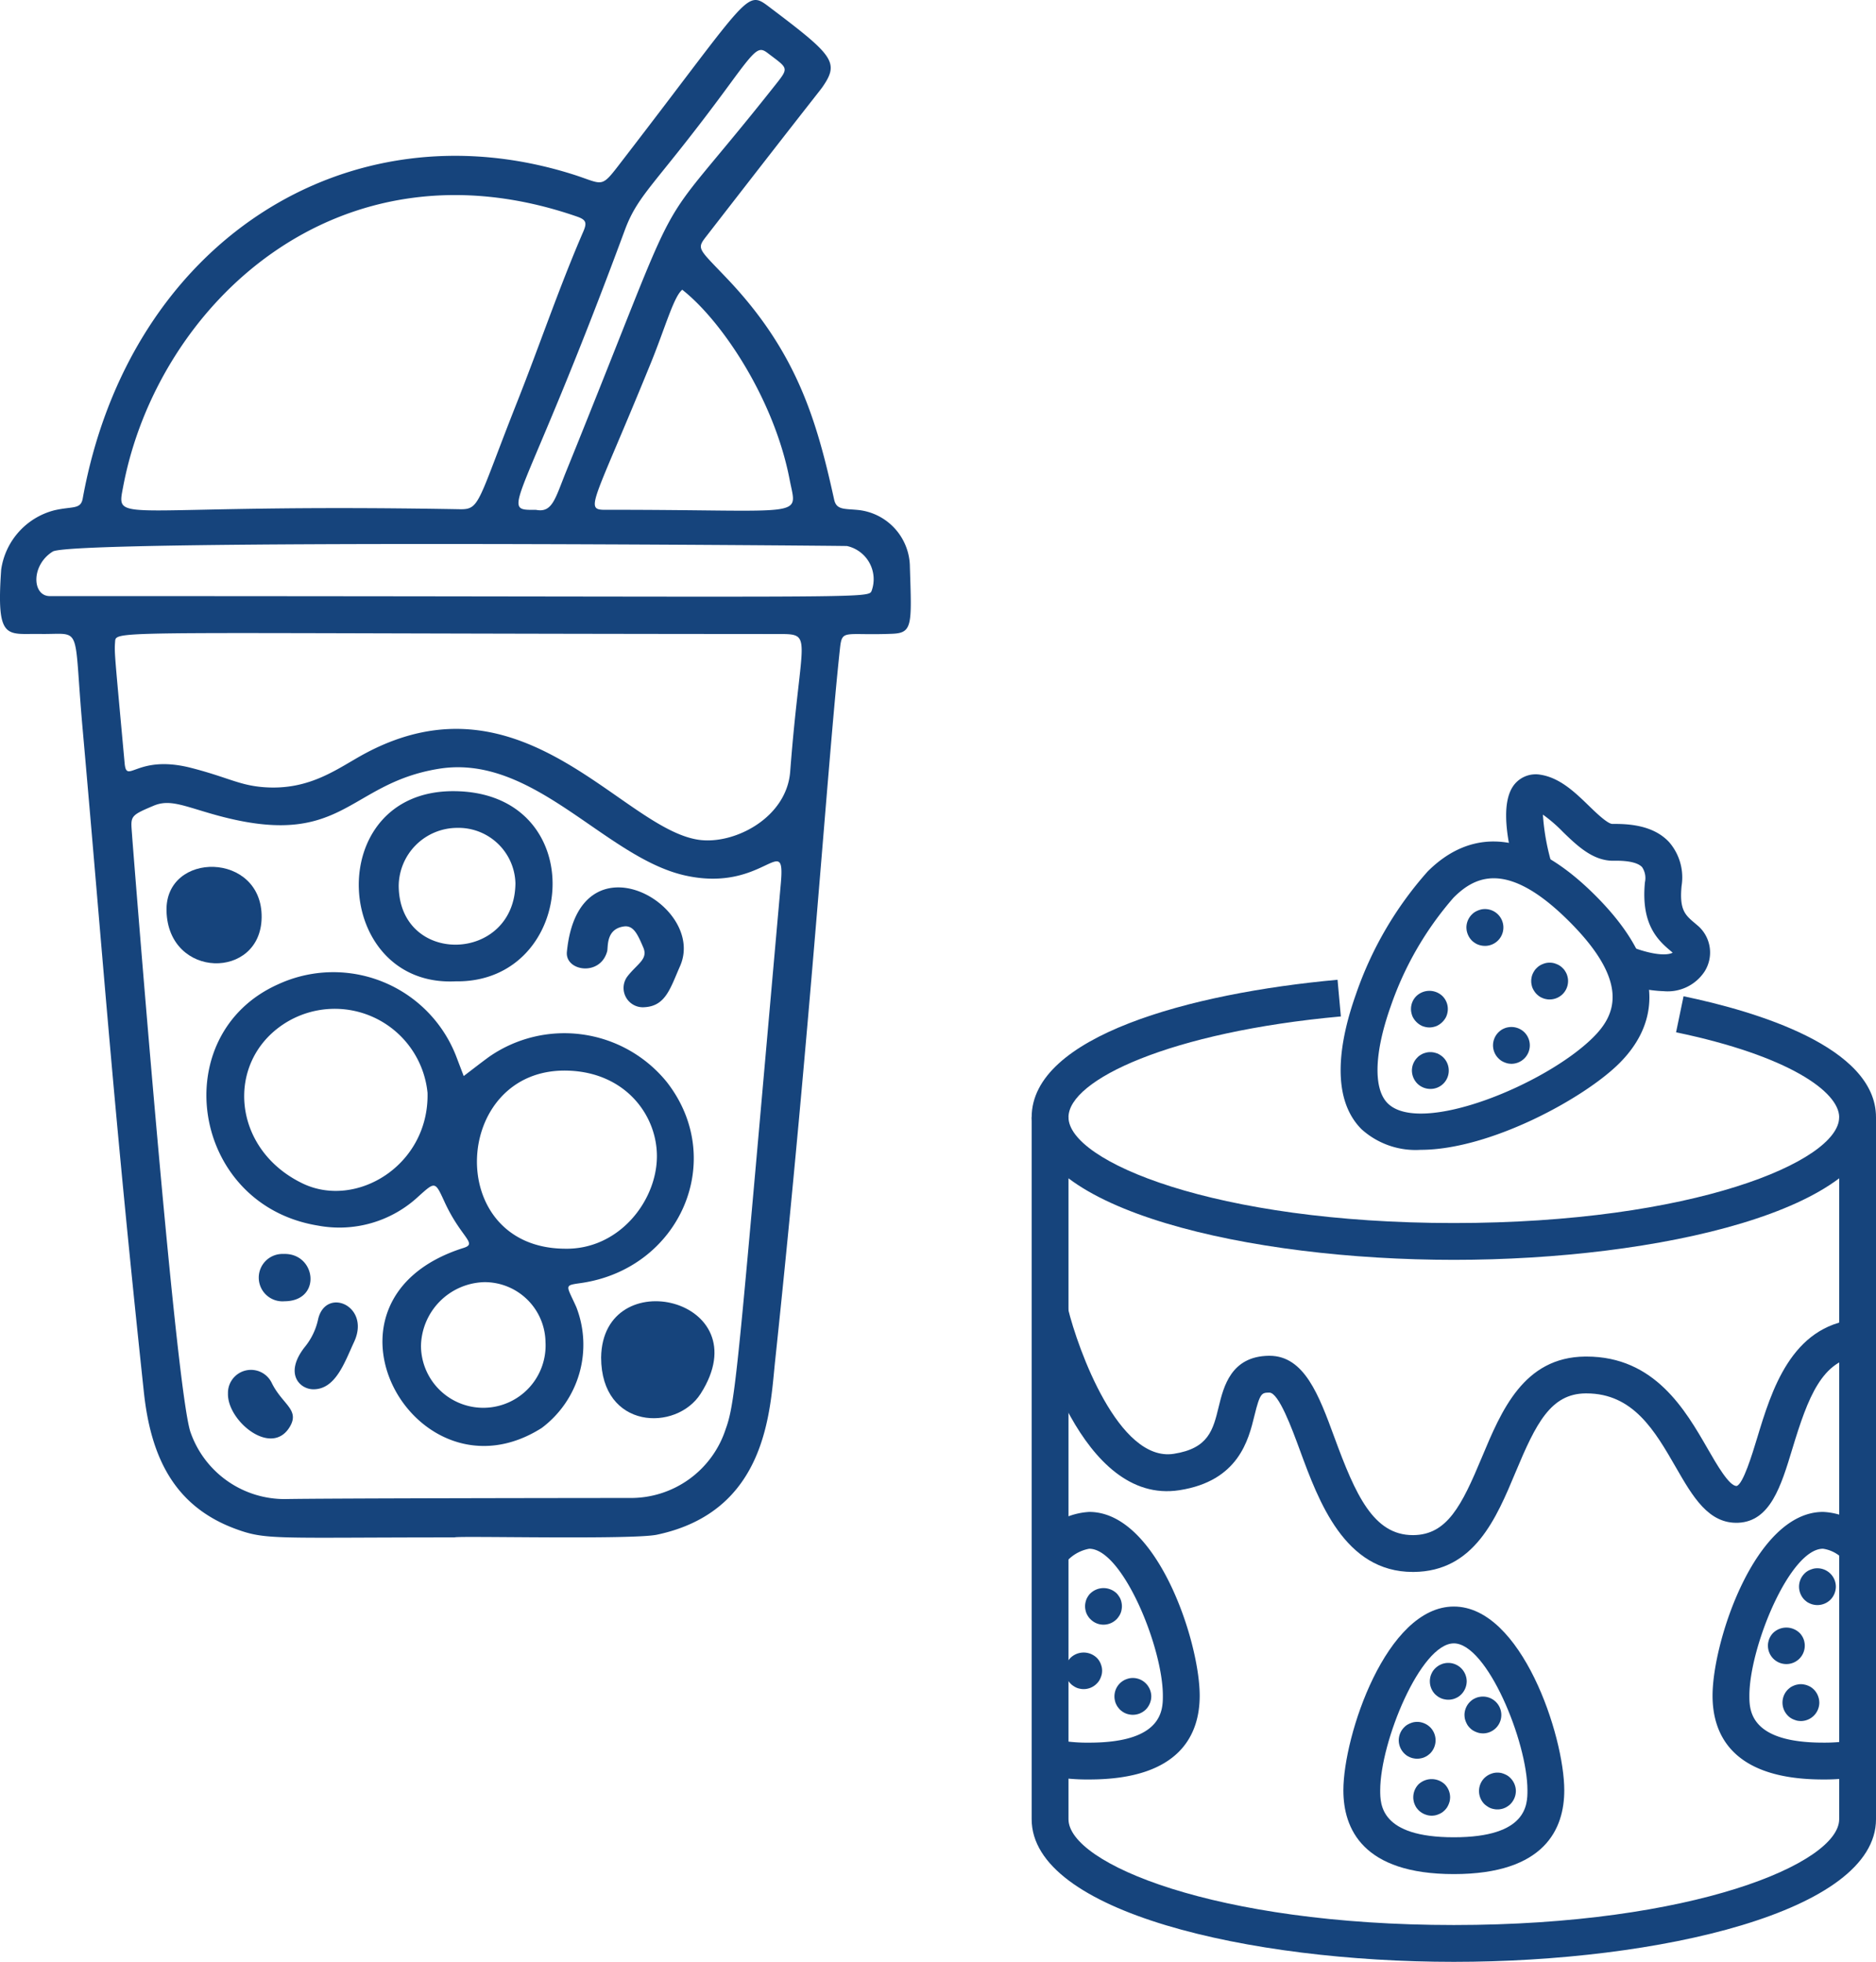 <svg xmlns="http://www.w3.org/2000/svg" width="163.662" height="171.177" viewBox="0 0 163.662 171.177"><defs><style>.cls-1{fill:#16447c;}</style></defs><title>アセット 5</title><g id="レイヤー_2" data-name="レイヤー 2"><g id="レイヤー_11" data-name="レイヤー 11"><path class="cls-1" d="M39.675,134.143c-15.657,0-16.422.251-19.107-.736-5.425-1.994-7.422-6.353-8.02-11.966-2.708-25.428-3.466-36.729-5.346-57.916-.824-9.277.058-8.149-3.709-8.211-2.893-.047-3.835.668-3.388-5.63a6.263,6.263,0,0,1,4.624-5.156c1.578-.369,2.309-.053,2.485-1.02C11.28,21.085,30.302,9.052,49.9,15.191c2.949.924,2.408,1.393,4.573-1.418C65.694-.798,65.054-.944,67.232.701c5.423,4.096,5.997,4.728,4.574,6.813-.332.487-.018-.013-10.233,13.165-.822,1.06-.605,1.031,1.89,3.661,6.068,6.395,7.787,12.342,9.309,19.256.201.914.892.782,2.108.903a5.039,5.039,0,0,1,4.499,4.987c.161,5.042.241,5.739-1.527,5.812-4.228.174-4.385-.451-4.575,1.3-1.084,9.967-2.538,32.723-5.657,62.166-.452,4.266-.667,13.102-10.309,15.143C55.146,134.365,39.675,133.989,39.675,134.143Zm15.254-3.44a8.691,8.691,0,0,0,8.382-6.022c.904-2.44,1.104-5.893,4.808-47.597.417-4.697-1.491.871-8.403-.708C52.749,74.783,46.54,65.741,38.283,67.079c-8.114,1.314-8.325,7.236-19.803,3.935-2.534-.729-3.718-1.286-5.073-.714-2.23.939-1.988.906-1.87,2.789.001.02,3.701,47.575,5.071,51.842a8.698,8.698,0,0,0,8.267,5.868C28.246,130.729,51.555,130.704,54.929,130.703ZM40.116,44.432c1.775.032,1.517-.557,5.033-9.441,1.946-4.918,3.639-9.935,5.741-14.793.34-.786.224-1.032-.567-1.306C29.373,11.646,13.72,26.698,10.745,42.461,10.095,45.904,9.958,43.896,40.116,44.432ZM10.043,55.966c-.073.999-.056.92.829,10.616.177,1.934,1.041-.804,5.807.42,3.208.824,4.194,1.522,6.343,1.683,4.068.305,6.499-1.696,8.834-2.945,13.796-7.382,22.432,6.609,29.128,7.538,3.082.428,7.643-1.917,7.952-5.954.934-12.234,2.16-12.001-1.265-12.003C10.083,55.292,10.119,54.932,10.043,55.966Zm66.002-4.428a2.968,2.968,0,0,0-2.15-3.895c-.142-.025-67.54-.606-69.291.481-1.901,1.181-1.808,3.834-.305,3.888C76.048,52.016,75.753,52.284,76.045,51.538Zm-16.526-26.257c-.751.611-1.488,3.322-2.759,6.44-5.406,13.272-5.924,12.76-3.442,12.76,17.242.002,16.227.787,15.572-2.623C67.531,34.779,62.946,27.968,59.52,25.281ZM46.756,44.486c1.437.282,1.672-.972,2.636-3.352C60.645,13.366,55.98,22.135,67.521,7.561c1.348-1.702,1.288-1.531-.54-2.925-.783-.597-1.026-.42-3.247,2.611-6.531,8.909-8.019,9.573-9.232,12.851C45.41,44.678,43.404,44.504,46.756,44.486Z"/><path class="cls-1" d="M40.454,93.888c.803-.61,1.499-1.156,2.214-1.678A11.503,11.503,0,0,1,58.169,94.408c5.307,6.797,1.149,16.296-7.483,17.542-1.526.22-1.28.149-.407,2.101a9.076,9.076,0,0,1-3.021,10.544c-10.972,6.954-21.198-11.175-6.801-15.716,1.227-.387-.242-.889-1.67-3.999-.837-1.823-.814-1.801-2.274-.495a10.115,10.115,0,0,1-8.777,2.551c-11.114-1.812-13.295-16.664-3.473-21.052a11.495,11.495,0,0,1,15.531,6.272C39.997,92.691,40.202,93.227,40.454,93.888Zm-3.157,1.455a8.134,8.134,0,0,0-12.476-6.039c-5.204,3.345-4.6,10.987,1.584,13.958C31.088,105.513,37.451,101.668,37.298,95.343Zm11.918,13.609c4.708.136,8.031-4.072,8.093-7.961.059-3.675-2.774-7.499-7.916-7.578C39.455,93.263,38.645,108.821,49.215,108.953Zm-6.982,2.92a5.678,5.678,0,0,0-5.507,5.589,5.436,5.436,0,1,0,10.863-.369A5.309,5.309,0,0,0,42.233,111.872Z"/><path class="cls-1" d="M39.741,85.625c-10.764.52-11.672-16.623-.182-16.593C51.68,69.063,50.427,85.792,39.741,85.625ZM34.783,77.276c.038,7.043,10.134,6.759,10.183-.221A4.969,4.969,0,0,0,39.872,72.235,5.115,5.115,0,0,0,34.783,77.276Z"/><path class="cls-1" d="M52.442,118.447c.12-8.399,13.976-5.148,8.685,3.154C59.001,124.938,52.455,124.734,52.442,118.447Z"/><path class="cls-1" d="M59.326,84.301c-.844,1.911-1.249,3.472-3.081,3.579A1.684,1.684,0,0,1,54.725,85.209c.871-1.129,1.836-1.509,1.395-2.539-.497-1.162-.858-1.955-1.7-1.833-1.583.23-1.351,1.799-1.451,2.169-.606,2.22-3.678,1.733-3.514.048C50.473,72.598,61.695,78.935,59.326,84.301Z"/><path class="cls-1" d="M22.825,80.058c-.074,5.448-8.151,5.384-8.298-.58C14.398,74.234,22.904,74.291,22.825,80.058Z"/><path class="cls-1" d="M27.342,121.22c-1.192-.002-2.562-1.354-.778-3.658a5.713,5.713,0,0,0,1.174-2.384c.613-2.95,4.632-1.275,3.155,1.904C30.066,118.861,29.285,121.223,27.342,121.22Z"/><path class="cls-1" d="M19.888,121.592a2.009,2.009,0,0,1,3.8-.966c.915,1.905,2.467,2.344,1.617,3.827C23.729,127.203,19.82,123.989,19.888,121.592Z"/><path class="cls-1" d="M24.817,113.539a2.068,2.068,0,1,1-.094-4.127C27.585,109.296,28.121,113.527,24.817,113.539Z"/><path class="cls-1" d="M126.832,109.926c-17.854,0-36.83-4.361-36.83-12.444,0-7.055,13.784-10.821,26.685-11.994l.29,3.199c-14.874,1.353-23.762,5.534-23.762,8.795,0,3.855,12.789,9.232,33.618,9.232,20.828,0,33.617-5.377,33.617-9.232,0-2.214-4.4-5.364-14.23-7.41l.654-3.145c6.27,1.305,16.788,4.412,16.788,10.555C163.662,105.564,144.686,109.926,126.832,109.926Z"/><path class="cls-1" d="M126.832,171.177c-17.854,0-36.83-4.361-36.83-12.445V97.481h3.213v61.251c0,3.855,12.789,9.232,33.618,9.232,20.828,0,33.617-5.377,33.617-9.232V97.481h3.213v61.251C163.662,166.815,144.686,171.177,126.832,171.177Z"/><path class="cls-1" d="M123.253,137.157c-5.95,0-8.207-6.145-9.856-10.636-.689-1.875-1.841-5.012-2.658-5.012l-.005 0c-.654.009-.809.012-1.293,1.995-.521,2.138-1.391,5.717-6.544,6.52-8.604,1.344-12.44-13.407-12.85-15.093l3.122-.76c.862,3.528,4.412,13.43,9.233,12.679,3.034-.473,3.424-2.076,3.918-4.106.427-1.752,1.071-4.399,4.367-4.448l.06-0c3.051,0,4.321,3.457,5.665,7.117,1.834,4.993,3.4,8.531,6.844,8.531l.041-0c2.947-.024,4.221-2.569,5.969-6.758,1.715-4.108,3.657-8.765,9.019-8.822.04-0.0.081-0.0.121-0,5.941,0,8.618,4.65,10.576,8.052.788,1.369,1.865,3.24,2.509,3.24l.015-0c.566-.158,1.36-2.777,1.786-4.183,1.25-4.122,2.961-9.768,8.598-10.35l.331,3.195c-3.261.337-4.483,3.565-5.854,8.087-.987,3.257-1.92,6.334-4.715,6.461-2.602.113-3.985-2.293-5.454-4.846-1.824-3.168-3.709-6.442-7.797-6.442-.027,0-.054,0-.081 0-3.027.032-4.319,2.608-6.088,6.846-1.7,4.074-3.627,8.691-8.909,8.734Z"/><path class="cls-1" d="M126.832,163.52c-7.964,0-9.636-3.974-9.636-7.308,0-4.76,3.74-16.036,9.636-16.036s9.635,11.276,9.635,16.036C136.467,159.545,134.796,163.52,126.832,163.52Zm0-20.131c-2.89,0-6.423,8.585-6.423,12.823,0,1.226,0,4.096,6.423,4.096,6.422,0,6.422-2.87,6.422-4.096C133.254,151.973,129.722,143.388,126.832,143.388Z"/><path class="cls-1" d="M130.637,157.877a1.372,1.372,0,0,1-.313-.032,1.334,1.334,0,0,1-.305-.088,1.314,1.314,0,0,1-.274-.153,1.861,1.861,0,0,1-.249-.193,1.622,1.622,0,0,1-.466-1.14,1.604,1.604,0,0,1,.466-1.132,1.934,1.934,0,0,1,.249-.201,1.759,1.759,0,0,1,.274-.145,1.953,1.953,0,0,1,.305-.097,1.647,1.647,0,0,1,.626,0,1.857,1.857,0,0,1,.297.097,1.834,1.834,0,0,1,.282.145,1.45,1.45,0,0,1,.241.201,1.625,1.625,0,0,1,.474,1.132,1.645,1.645,0,0,1-.474,1.14,1.403,1.403,0,0,1-.241.193,1.368,1.368,0,0,1-.282.153,1.269,1.269,0,0,1-.297.088A1.372,1.372,0,0,1,130.637,157.877Z"/><path class="cls-1" d="M124.902,158.424a1.969,1.969,0,0,1-.314-.032,1.885,1.885,0,0,1-.305-.096,1.45,1.45,0,0,1-.273-.144,1.508,1.508,0,0,1-.249-.201,1.971,1.971,0,0,1-.201-.241,1.812,1.812,0,0,1-.145-.281,1.249,1.249,0,0,1-.088-.297,1.373,1.373,0,0,1-.032-.313,1.622,1.622,0,0,1,.466-1.14,1.671,1.671,0,0,1,2.273,0,1.633,1.633,0,0,1,.474,1.14,2.131,2.131,0,0,1-.032.313,1.964,1.964,0,0,1-.241.578,1.717,1.717,0,0,1-.442.442,1.82,1.82,0,0,1-.281.144,1.799,1.799,0,0,1-.297.096A2.059,2.059,0,0,1,124.902,158.424Z"/><path class="cls-1" d="M123.633,153.452a1.402,1.402,0,0,1-.314-.032,1.26,1.26,0,0,1-.296-.088,1.909,1.909,0,0,1-.282-.145,1.98,1.98,0,0,1-.241-.201,1.645,1.645,0,0,1-.474-1.141,1.627,1.627,0,0,1,.474-1.133,1.429,1.429,0,0,1,.241-.201,1.91,1.91,0,0,1,.282-.145,1.806,1.806,0,0,1,.296-.096,1.635,1.635,0,0,1,.627,0,1.932,1.932,0,0,1,.305.096,1.784,1.784,0,0,1,.273.145,1.956,1.956,0,0,1,.249.201,1.619,1.619,0,0,1,.466,1.133,1.638,1.638,0,0,1-.466,1.141,3.113,3.113,0,0,1-.249.201,1.784,1.784,0,0,1-.273.145,1.341,1.341,0,0,1-.305.088A1.391,1.391,0,0,1,123.633,153.452Z"/><path class="cls-1" d="M129.368,151.243a2.067,2.067,0,0,1-.313-.032,1.884,1.884,0,0,1-.297-.096,1.84,1.84,0,0,1-.282-.145,1.454,1.454,0,0,1-.241-.201,1.469,1.469,0,0,1-.201-.241,1.961,1.961,0,0,1-.241-.578,2.121,2.121,0,0,1-.032-.313,1.63,1.63,0,0,1,.474-1.14,1.981,1.981,0,0,1,.241-.201,1.84,1.84,0,0,1,.282-.145,1.278,1.278,0,0,1,.297-.088,1.606,1.606,0,1,1,.313,3.181Z"/><path class="cls-1" d="M126.348,148.304a1.319,1.319,0,0,1-.313-.032,1.335,1.335,0,0,1-.306-.088,1.82,1.82,0,0,1-.273-.145,3.008,3.008,0,0,1-.249-.201,1.623,1.623,0,0,1-.466-1.14,1.373,1.373,0,0,1,.032-.313,1.249,1.249,0,0,1,.088-.297,1.892,1.892,0,0,1,.145-.281,2.058,2.058,0,0,1,.201-.241,1.989,1.989,0,0,1,.249-.201,1.307,1.307,0,0,1,.273-.144,1.338,1.338,0,0,1,.306-.096,1.603,1.603,0,0,1,1.446.442,1.627,1.627,0,0,1,.474,1.133,1.644,1.644,0,0,1-.474,1.14,2.017,2.017,0,0,1-.241.201,1.875,1.875,0,0,1-.282.145,1.278,1.278,0,0,1-.297.088A1.368,1.368,0,0,1,126.348,148.304Z"/><path class="cls-1" d="M95.025,155.264a17.406,17.406,0,0,1-3.769-.367l.703-3.135a14.247,14.247,0,0,0,3.066.29c6.423,0,6.423-2.87,6.423-4.096,0-4.238-3.533-12.823-6.423-12.823a3.47,3.47,0,0,0-2.206,1.4l-2.425-2.108a6.212,6.212,0,0,1,4.631-2.505c5.896,0,9.636,11.276,9.636,16.036C104.661,151.289,102.99,155.264,95.025,155.264Z"/><path class="cls-1" d="M98.831,149.621a1.398,1.398,0,0,1-.314-.032,1.341,1.341,0,0,1-.305-.088,1.475,1.475,0,0,1-.273-.145,2.069,2.069,0,0,1-.249-.201,2.796,2.796,0,0,1-.201-.249,1.732,1.732,0,0,1-.145-.273,1.32,1.32,0,0,1-.088-.305,1.374,1.374,0,0,1-.032-.313,1.619,1.619,0,0,1,.466-1.133,1.494,1.494,0,0,1,.249-.201,1.475,1.475,0,0,1,.273-.145,1.926,1.926,0,0,1,.305-.096,1.601,1.601,0,0,1,1.446.442,1.627,1.627,0,0,1,.475,1.133,2.131,2.131,0,0,1-.032.313,1.979,1.979,0,0,1-.096.305,1.735,1.735,0,0,1-.145.273,1.45,1.45,0,0,1-.201.249A1.616,1.616,0,0,1,98.831,149.621Z"/><path class="cls-1" d="M94.541,147.38a1.39,1.39,0,0,1-.313-.032,1.34,1.34,0,0,1-.305-.088,1.5,1.5,0,0,1-.273-.153,1.216,1.216,0,0,1-.249-.201,2.045,2.045,0,0,1-.201-.241,1.553,1.553,0,0,1-.144-.281,1.288,1.288,0,0,1-.089-.297,1.54,1.54,0,0,1,0-.627,1.492,1.492,0,0,1,.089-.305,1.798,1.798,0,0,1,.144-.273,2.027,2.027,0,0,1,.201-.241,1.655,1.655,0,0,1,2.273,0,1.44,1.44,0,0,1,.201.241,1.802,1.802,0,0,1,.145.273,2.283,2.283,0,0,1,.096.305,1.583,1.583,0,0,1,0,.627,1.861,1.861,0,0,1-.096.297,1.555,1.555,0,0,1-.145.281,1.449,1.449,0,0,1-.201.241A1.593,1.593,0,0,1,94.541,147.38Z"/><path class="cls-1" d="M96.269,141.758a1.579,1.579,0,0,1-1.133-.474,1.171,1.171,0,0,1-.201-.241,1.835,1.835,0,0,1-.152-.273,1.866,1.866,0,0,1-.089-.305,1.541,1.541,0,0,1,0-.627,2.122,2.122,0,0,1,.089-.305,1.835,1.835,0,0,1,.152-.273,1.165,1.165,0,0,1,.201-.241,1.655,1.655,0,0,1,2.273,0,1.432,1.432,0,0,1,.193.241,1.291,1.291,0,0,1,.152.273,1.398,1.398,0,0,1,.089.305,1.545,1.545,0,0,1,0,.627,1.399,1.399,0,0,1-.241.578,1.441,1.441,0,0,1-.193.241A1.611,1.611,0,0,1,96.269,141.758Z"/><path class="cls-1" d="M159.039,155.264c-7.964,0-9.636-3.974-9.636-7.308,0-4.76,3.74-16.036,9.636-16.036a5.862,5.862,0,0,1,4.159,1.997l-2.284,2.259a3.02,3.02,0,0,0-1.875-1.044c-2.89,0-6.423,8.585-6.423,12.823,0,1.226,0,4.096,6.423,4.096a15.053,15.053,0,0,0,2.722-.22l.588,3.159A18.272,18.272,0,0,1,159.039,155.264Z"/><path class="cls-1" d="M157.11,150.167a2.248,2.248,0,0,1-.322-.032,2.179,2.179,0,0,1-.296-.097,1.431,1.431,0,0,1-.522-.345,1.619,1.619,0,0,1,0-2.273,2.96,2.96,0,0,1,.241-.201,1.874,1.874,0,0,1,.282-.144,1.378,1.378,0,0,1,.296-.089,1.411,1.411,0,0,1,.635,0,1.384,1.384,0,0,1,.297.089,1.874,1.874,0,0,1,.282.144,2.039,2.039,0,0,1,.241.201,1.553,1.553,0,0,1,.201.249,1.457,1.457,0,0,1,.144.273,1.968,1.968,0,0,1,.096.306,2.017,2.017,0,0,1,.032.313,1.618,1.618,0,0,1-1.606,1.606Z"/><path class="cls-1" d="M155.841,145.195a1.604,1.604,0,0,1-1.606-1.606,1.368,1.368,0,0,1,.032-.313,1.851,1.851,0,0,1,.089-.297,1.93,1.93,0,0,1,.152-.281,1.465,1.465,0,0,1,.201-.241,1.661,1.661,0,0,1,2.265,0,1.159,1.159,0,0,1,.201.241,1.389,1.389,0,0,1,.153.281,1.252,1.252,0,0,1,.088.297,1.368,1.368,0,0,1,.032.313,1.604,1.604,0,0,1-1.606,1.606Z"/><path class="cls-1" d="M158.555,140.047a1.464,1.464,0,0,1-.321-.032,1.384,1.384,0,0,1-.297-.089,1.873,1.873,0,0,1-.282-.144,2.97,2.97,0,0,1-.241-.201,1.638,1.638,0,0,1-.466-1.14,1.619,1.619,0,0,1,.466-1.133,1.431,1.431,0,0,1,.522-.345,2.13,2.13,0,0,1,.297-.096,1.615,1.615,0,0,1,1.927,1.574,1.645,1.645,0,0,1-.474,1.14A1.618,1.618,0,0,1,158.555,140.047Z"/><path class="cls-1" d="M123.931,100.327a7.032,7.032,0,0,1-5.147-1.795c-2.852-2.851-1.841-7.981-.491-11.783a31.517,31.517,0,0,1,6.253-10.708h0c2.86-2.861,7.72-4.818,14.634,2.095,6.913,6.914,4.955,11.774,2.095,14.633C138.233,95.811,130.001,100.327,123.931,100.327Zm2.886-22.015a28.54,28.54,0,0,0-5.498,9.512c-1.428,4.021-1.526,7.174-.264,8.436,2.865,2.864,13.826-1.641,17.948-5.762,1.861-1.861,3.304-4.69-2.095-10.09-5.4-5.4-8.229-3.956-10.091-2.095Z"/><path class="cls-1" d="M129.544,82.531a1.677,1.677,0,0,1-.618-.12,1.338,1.338,0,0,1-.281-.153,1.395,1.395,0,0,1-.242-.193,1.988,1.988,0,0,1-.201-.249,1.825,1.825,0,0,1-.144-.273,1.968,1.968,0,0,1-.096-.305,2.121,2.121,0,0,1-.032-.313,1.611,1.611,0,0,1,.474-1.132,1.416,1.416,0,0,1,.242-.201,1.791,1.791,0,0,1,.281-.145,2.187,2.187,0,0,1,.297-.096,1.607,1.607,0,1,1,.321,3.181Z"/><path class="cls-1" d="M135.191,87.206a1.39,1.39,0,0,1-.313-.032,1.278,1.278,0,0,1-.297-.088,1.589,1.589,0,0,1-.282-.145,2.055,2.055,0,0,1-.241-.201,1.47,1.47,0,0,1-.201-.249,1.861,1.861,0,0,1-.152-.273,1.359,1.359,0,0,1-.089-.306,1.325,1.325,0,0,1-.032-.313,1.373,1.373,0,0,1,.032-.313,1.298,1.298,0,0,1,.089-.297,1.952,1.952,0,0,1,.152-.281,1.158,1.158,0,0,1,.201-.241,1.473,1.473,0,0,1,.241-.201,1.588,1.588,0,0,1,.282-.145,1.843,1.843,0,0,1,.297-.096,1.631,1.631,0,0,1,.626,0,1.819,1.819,0,0,1,.297.096,1.588,1.588,0,0,1,.282.145,1.466,1.466,0,0,1,.241.201,1.156,1.156,0,0,1,.201.241,1.949,1.949,0,0,1,.153.281,1.852,1.852,0,0,1,.088.297,1.369,1.369,0,0,1,.032.313,1.604,1.604,0,0,1-1.606,1.606Z"/><path class="cls-1" d="M131.858,92.82a2.067,2.067,0,0,1-.314-.032,1.843,1.843,0,0,1-.297-.096,1.58,1.58,0,0,1-.281-.145,1.444,1.444,0,0,1-.241-.201,1.594,1.594,0,0,1-.474-1.133,1.611,1.611,0,0,1,.474-1.14,1.985,1.985,0,0,1,.241-.201,1.58,1.58,0,0,1,.281-.145,1.282,1.282,0,0,1,.297-.088,1.619,1.619,0,0,1,1.446.434,1.61,1.61,0,0,1-1.132,2.747Z"/><path class="cls-1" d="M124.702,89.647a1.401,1.401,0,0,1-.314-.032,2.183,2.183,0,0,1-.305-.089,1.793,1.793,0,0,1-.273-.153,1.738,1.738,0,0,1-.442-.442,1.792,1.792,0,0,1-.153-.273,2.131,2.131,0,0,1-.088-.306,1.366,1.366,0,0,1-.032-.313,1.58,1.58,0,0,1,.474-1.133,1.646,1.646,0,0,1,2.265,0,1.579,1.579,0,0,1,.474,1.133,1.412,1.412,0,0,1-.032.313,1.496,1.496,0,0,1-.089.306,1.342,1.342,0,0,1-.152.273,1.724,1.724,0,0,1-.442.442,1.756,1.756,0,0,1-.273.153,1.914,1.914,0,0,1-.305.089A1.395,1.395,0,0,1,124.702,89.647Z"/><path class="cls-1" d="M124.782,95.012a1.62,1.62,0,0,1-1.133-.466,1.645,1.645,0,0,1-.474-1.14,1.611,1.611,0,0,1,.474-1.132,1.145,1.145,0,0,1,.241-.201,1.913,1.913,0,0,1,.282-.153c.096-.032.193-.064.297-.088a1.647,1.647,0,0,1,.626,0c.105.024.209.056.306.088a1.871,1.871,0,0,1,.273.153,1.429,1.429,0,0,1,.249.201,1.603,1.603,0,0,1,.466,1.132,1.591,1.591,0,0,1-1.606,1.606Z"/><path class="cls-1" d="M145.158,86.485a11.599,11.599,0,0,1-4.15-.928l1.169-2.992c2.436.951,3.496.719,3.745.557l-.114-.098c-1.066-.897-2.676-2.253-2.304-6.044a1.713,1.713,0,0,0-.248-1.32c-.247-.268-.876-.596-2.537-.557-1.738-.003-3.079-1.261-4.36-2.505a12.81,12.81,0,0,0-1.757-1.52,19.648,19.648,0,0,0,.835,4.498l-3.076.925c-.851-2.83-1.574-6.537-.187-8.126a2.392,2.392,0,0,1,2.227-.776c1.697.268,3.024,1.556,4.196,2.693.616.598,1.647,1.599,2.072,1.599l.004-0c1.458-.018,3.59.12,4.948,1.595a4.703,4.703,0,0,1,1.081,3.809c-.206,2.108.314,2.546,1.177,3.272.111.094.221.187.329.282a3.098,3.098,0,0,1,.508,3.903A3.848,3.848,0,0,1,145.158,86.485Z"/></g></g></svg>